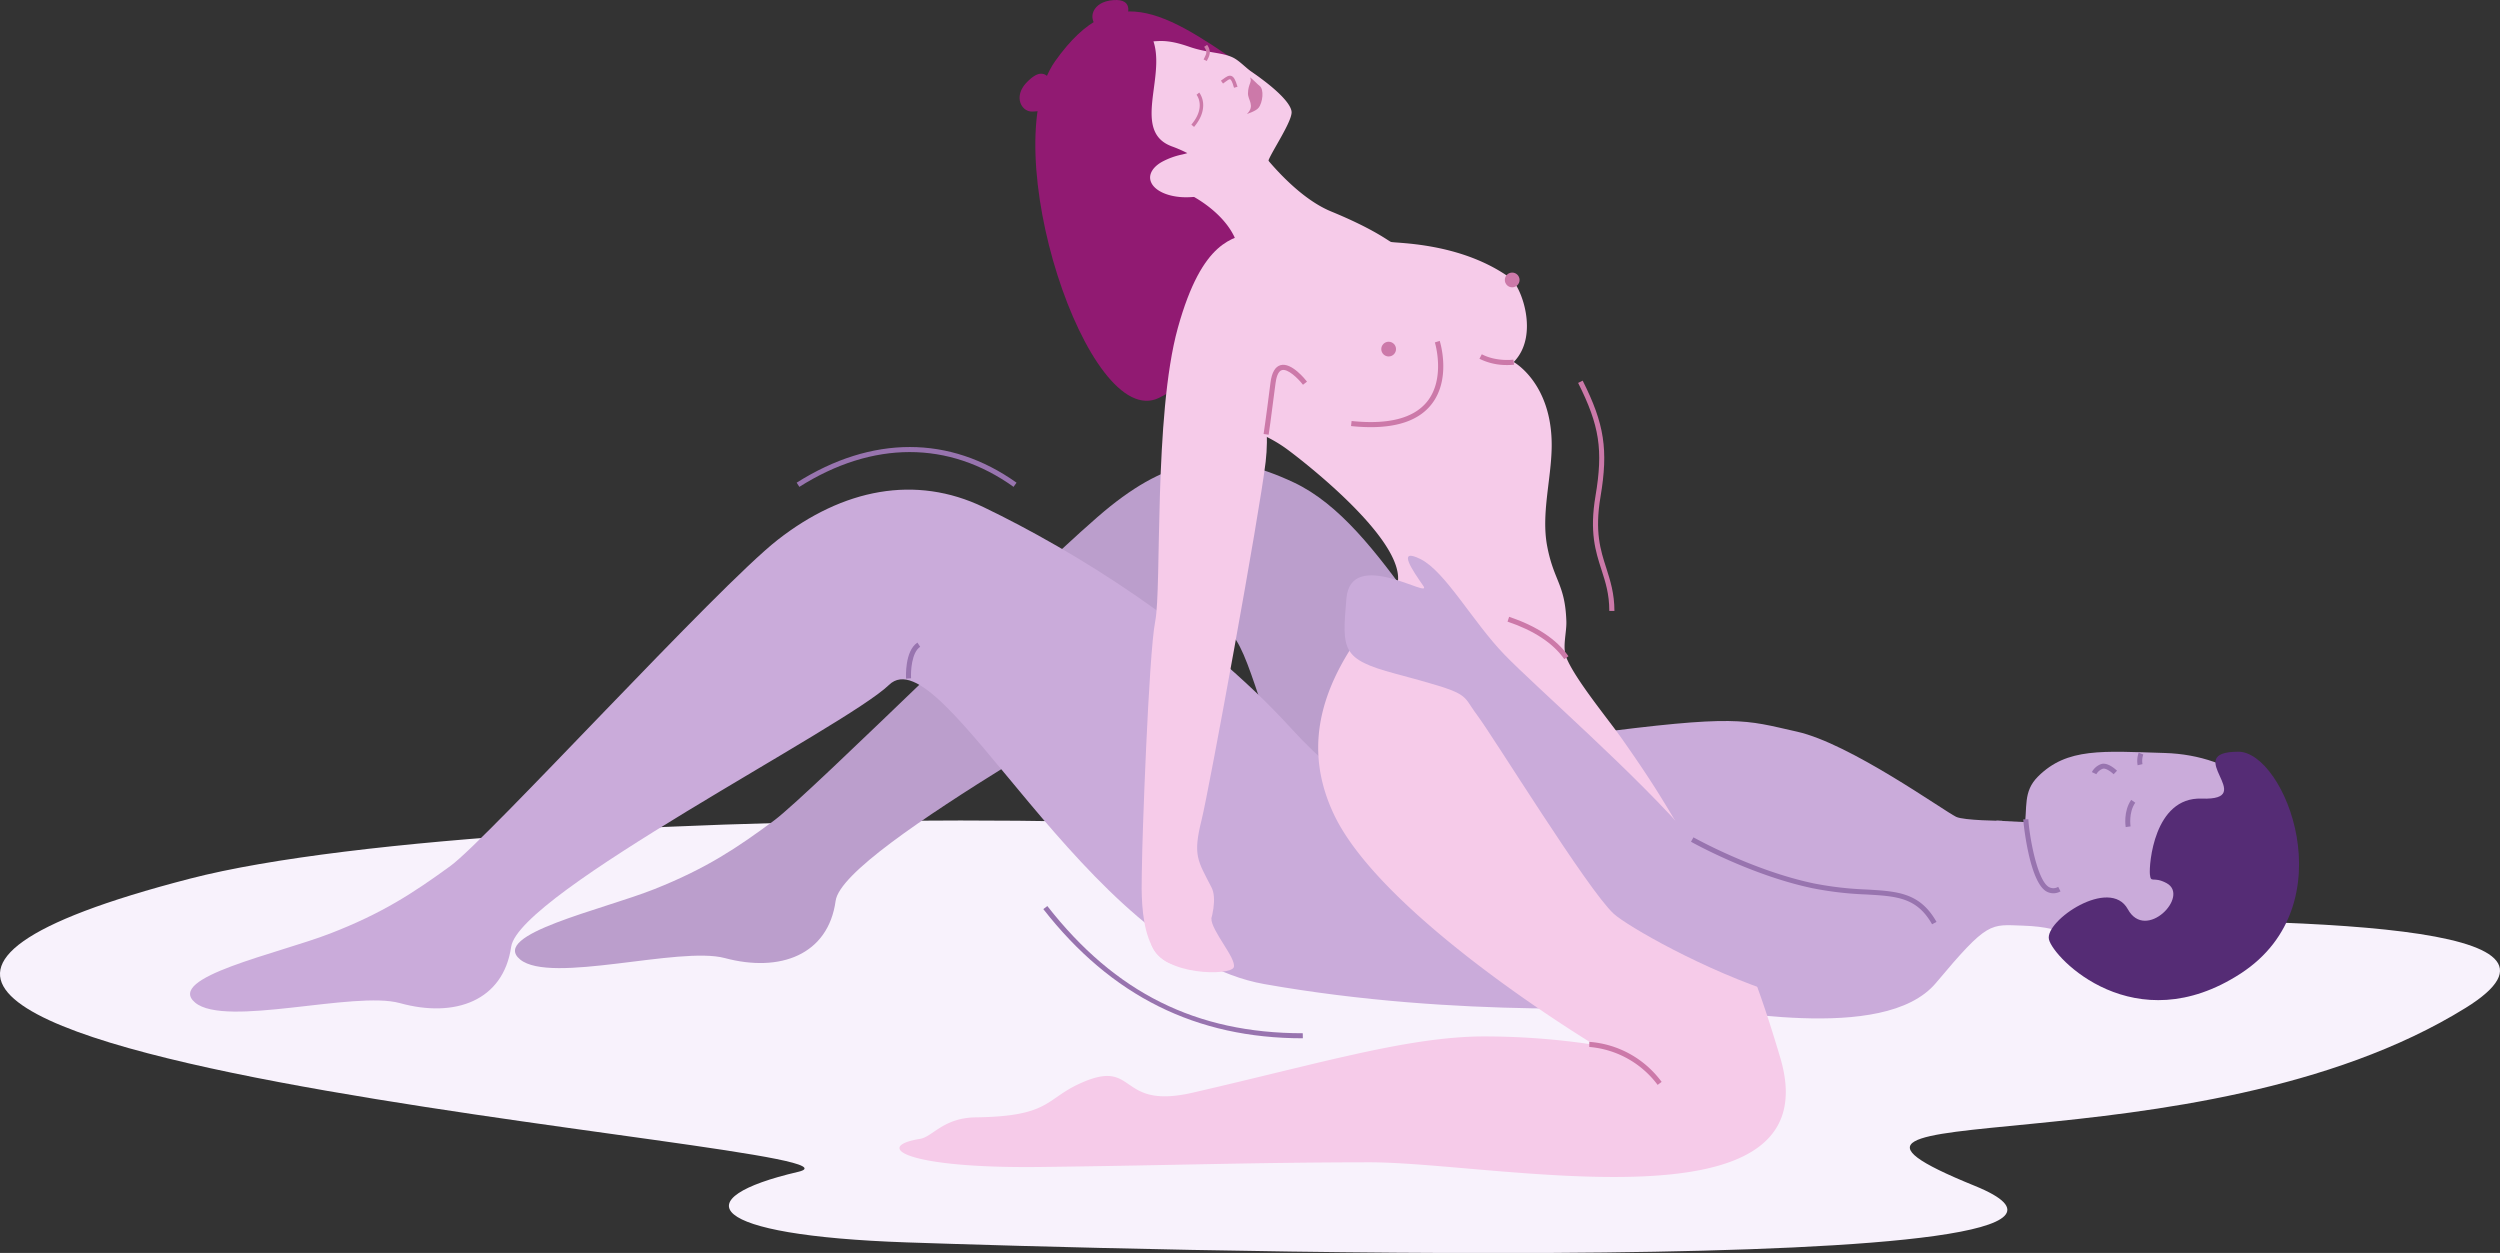 <?xml version="1.0" encoding="UTF-8"?> <svg xmlns="http://www.w3.org/2000/svg" id="Слой_1" data-name="Слой 1" viewBox="0 0 1193.93 598.38"><rect x="0" y="0" width="1193.93" height="598.38" fill="#333333" stroke="none"/><defs><style> .cls-1 { fill: #f8f2fc; } .cls-2 { fill: #911a72; } .cls-3 { fill: #bb9ecc; } .cls-4 { fill: #caabda; } .cls-5 { fill: #9874af; } .cls-6 { fill: #552c75; } .cls-7 { fill: #f6cbe9; } .cls-8 { fill: #cc79a9; } </style></defs><title>Positions_3</title><g><path class="cls-1" d="M453.76,660.61c153.63-39.76,694.9-36.1,617.64,6.38s598-24.58,469.13,55.34-346.4,39.48-234.43,85-413.73,30.33-510.17,27-106.13-21-51.83-33.67S125.22,745.63,453.76,660.61Z" transform="translate(-363 -241)"></path><path class="cls-2" d="M964.51,278c-42.87-29.83-68.19-49.17-97.56-7.85S882.59,447.67,916.52,431s60-70.4,60-70.4L954,301.62Z" transform="translate(-363 -241)"></path><path class="cls-3" d="M1100.67,604.61c-49.26-41.64-76.26-112.74-119.76-133.19-32.77-15.41-56.62-13.35-87.54,11.28-28.52,22.71-143,137.05-160.65,150.11s-32.28,22.9-57.17,32.8-78.75,21.67-64.14,33.62,76.07-6.48,97.75-.68c26.38,7.06,49.39-1.53,52.92-27.34S920.81,564.69,941.37,544.42c25.15-24.81,23.31,125,106.67,137" transform="translate(-363 -241)"></path><path class="cls-4" d="M1319.21,633s-18.29-.12-22-1.9c-5.91-2.85-50.62-35-76-40.68s-28.19-8.32-101.77,1.34S1040,654.89,979.3,588.5c-43.52-47.61-103.18-84.41-146.49-105.26-32.62-15.71-67.26-8.78-98.41,15.57-28.73,22.45-138.57,142.86-156.29,155.75s-32.49,22.6-57.47,32.27-78.94,20.95-64.44,33,76.12-5.78,97.74.22c26.32,7.3,49.41-1.07,53.17-26.85S766.82,588.18,787.57,568.09c25.37-24.57,94,127.76,179.13,142.86,93.51,16.6,181.5,10.74,198.42,10.74s97.48,18.53,122.45-11.28,25.82-27.85,41.68-27.34c21.48.69,27.44,7.69,23.57,10.88" transform="translate(-363 -241)"></path><path class="cls-4" d="M1345.57,684,1315,675.27s-21.32-9,1.49-42.35l29.12,1.5Z" transform="translate(-363 -241)"></path><path class="cls-4" d="M1329.77,636.94c1.58-10.48-.77-17.83,6.56-25.13,13.88-13.82,30.79-12.09,60.61-11.2,32.52,1,61.73,20.82,56.57,55-4.43,29.31-35.72,48.9-69.91,43.73S1325.33,666.25,1329.77,636.94Z" transform="translate(-363 -241)"></path><path class="cls-5" d="M1329.25,632.31c0,1,2.76,29.56,11,34.38a6.75,6.75,0,0,0,6.79,0l-1.1-2.17a4.4,4.4,0,0,1-4.46.1c-5.89-3.46-9.49-25.8-9.79-32.39Z" transform="translate(-363 -241)"></path><path class="cls-5" d="M1372.41,610.76c-1.1-1.08-3.83-3.15-5.25-2.6a5.81,5.81,0,0,0-3,2.57l-2.14-1a8.08,8.08,0,0,1,4.26-3.77c3.2-1.22,7.29,2.67,7.75,3.12Z" transform="translate(-363 -241)"></path><path class="cls-6" d="M1397.69,662.76c11.33,6.13-9.94,28.08-18.5,12.45s-39.73,5.46-37.67,14.42,41,49.19,91.61,16.27S1454.1,600,1432,600c-28.19,0,10.26,23.37-17.56,22.39-22.81-.81-25.18,31.63-24.71,36.17S1391.27,659.29,1397.69,662.76Z" transform="translate(-363 -241)"></path><path class="cls-5" d="M1378.17,636c-.05-.3-1.19-7.53,2.63-13l1.94,1.35c-3.27,4.7-2.25,11.23-2.24,11.3Z" transform="translate(-363 -241)"></path><path class="cls-5" d="M1383.88,606.47a11.38,11.38,0,0,1,.5-6l2.2.85a9.22,9.22,0,0,0-.39,4.61Z" transform="translate(-363 -241)"></path><path class="cls-7" d="M961,351.79c-8.68,3.16-23.64,3.06-35.5,45.82-11.58,41.74-7.64,124.3-10.8,140.1s-6.32,106.65-6.32,116.13S905.16,701.54,927,702c7.54.17,19.61-27.39,14.61-37.14-6.7-13.07-9-15.27-4.74-32.39,3.47-13.88,27.66-146.1,30.57-170.91,3-25.25-6.87-43.19,7.35-44.77" transform="translate(-363 -241)"></path><path class="cls-7" d="M961.54,308.53S979,333.88,998.74,342s26.86,13.7,28.44,14.49,32.79-.09,56.88,17.12c5.53,4,14.22,27.65,1.85,40.29,0,0,18.52,10.14,18.13,40.55-.2,15.5-5.07,32.06-2.14,47.44,3.18,16.68,8.54,18,9.15,35.78.19,5.37-2,12.4,0,17.38,4.23,10.41,19.83,29.23,26.32,38.45,6.32,9,12.49,18,18.29,27.34a686,686,0,0,1,35.12,64c9.24,19.14,16.4,41,22.45,61.38,25,84.55-135.75,49.79-196.57,49.86-55.86.07-91,1.44-156.87,2.24-65,.79-79.86-9.82-57.41-13.43,6-.95,11.07-10.06,26.6-10.27,35.29-.47,33.18-8.56,49.51-16.06,28-12.9,17.5,12.69,54.09,4.27,60-13.8,101.83-26.46,137.79-26.86a350.25,350.25,0,0,1,54.08,4s-101.08-60.81-124.39-110c-20.28-42.76,4.32-78,27.89-105.2,16.85-19.49-49.23-68.44-49.23-68.44-18.43-14-27.66-6.59-26.47-31.87s-6-59.48-6-59.48,11.94.39,6-11.38c-6.13-12.25-20.43-19.31-20.43-19.31a21.49,21.49,0,0,0-7.33-1.55C920.81,332.75,961.54,308.53,961.54,308.53Z" transform="translate(-363 -241)"></path><path class="cls-7" d="M954.29,342.8c.72-.33,1.45-.68,2.17-1.06A44.54,44.54,0,0,0,973.4,327c1.4-2.1-5.47-7.31-4.57-9.51,1.86-4.63,10.78-17.89,11-22.67.18-3.61-5.92-10.49-19.2-19.6-2.7-1.84-5.89-5.44-9.14-6.9-5.36-2.39-11.87-2-20.39-4.94-4.88-1.69-9.73-3-14.75-2.78q-1.25.06-2.49.15c2.26,6.82,1.2,14.81.17,22.58-1.55,11.79-3,23,8.17,27.4l.17.08a62.68,62.68,0,0,1,7.66,3.31c-.67.24-1.66.48-2.5.68a35.34,35.34,0,0,0-9.59,3.49,15.37,15.37,0,0,0-2.07,1.36c-2.25,1.76-3.5,3.82-3.61,5.86a5.8,5.8,0,0,0,.57,2.74c1.67,3.62,7.23,6.51,14.89,6.92a40.5,40.5,0,0,0,10.23-.85c6.31-1.31,9.93-.16,12.72,2.94A25.52,25.52,0,0,1,954.29,342.8Z" transform="translate(-363 -241)"></path><path class="cls-8" d="M937.59,291.92a10.43,10.43,0,0,0-1.86-6.72l-1.31,1.06c.2.24,4.6,5.92-2.46,14.27l1.29,1.09C936.39,297.9,937.45,294.59,937.59,291.92Z" transform="translate(-363 -241)"></path><path class="cls-8" d="M940.78,266.19a6.27,6.27,0,0,0-1.29-3.75l-1.42.91c1.52,2.36,1.18,3.06.17,5.16l-.43.9,1.53.71.42-.88A8,8,0,0,0,940.78,266.19Z" transform="translate(-363 -241)"></path><path class="cls-8" d="M954,282.44c-1-3.43-1.79-4.79-3-5.19s-2.36.41-3.92,1.55l-1,.72,1,1.39,1-.74c1-.75,2-1.46,2.38-1.32s1,.92,1.87,4.07Z" transform="translate(-363 -241)"></path><path class="cls-8" d="M960,278c1.11,2.2-.92,3-1,7.56-.1,3.22,3.54,5.91-.5,9.87,0,0,4.25-1.32,5.53-2.91,2-2.44,2.79-8.9.48-10.54-.89-.64-3.5-3.4-4.46-4" transform="translate(-363 -241)"></path><circle class="cls-8" cx="722.18" cy="133.7" r="3.52"></circle><circle class="cls-8" cx="663.18" cy="166.72" r="3.52"></circle><path class="cls-8" d="M1017.62,445a89.77,89.77,0,0,1-9.4-.52l.26-2.42c17.44,1.82,29.55-1.26,36-9.17,9-11.08,3.83-28.19,3.77-28.36l2.32-.73c.24.75,5.68,18.51-4.2,30.62C1040.64,441.48,1031,445,1017.62,445Z" transform="translate(-363 -241)"></path><path class="cls-8" d="M1082.76,415.33a28.9,28.9,0,0,1-13.22-3l1.13-2.15c6.95,3.66,15,2.58,15.07,2.57l.34,2.41A25.47,25.47,0,0,1,1082.76,415.33Z" transform="translate(-363 -241)"></path><path class="cls-8" d="M968.87,448.62l-2.41-.37c0-.07,1.15-7.42,3.27-24.4.61-4.91,2.24-7.76,4.83-8.47,5.27-1.45,11.89,6.92,12.63,7.88l-1.92,1.49c-2.42-3.12-7.27-7.78-10.07-7-1.93.53-2.73,3.78-3.06,6.42C970,441.17,968.88,448.55,968.87,448.62Z" transform="translate(-363 -241)"></path><path class="cls-8" d="M1110.06,555.79c-5.33-7.62-14.45-13.65-27.11-17.92l.77-2.31c13.17,4.44,22.7,10.78,28.33,18.83Z" transform="translate(-363 -241)"></path><path class="cls-8" d="M1154.64,759.11A45.41,45.41,0,0,0,1122,741l0-2.44a47.2,47.2,0,0,1,34.56,19.12Z" transform="translate(-363 -241)"></path><path class="cls-4" d="M1289.31,694.3c3.16-29.13-97.2-27.79-118.15-52.36-26.18-30.71-74.73-72.83-89.77-88.4s-28.13-39.6-39.94-45.51-3.56,5.76,1.27,12.75-34.56-18.75-36.7,6-2.42,29,23.27,35.93c37.26,10,31.1,9.07,39.16,19.82s52.9,83.62,65.25,94.89S1281.79,763.58,1289.31,694.3Z" transform="translate(-363 -241)"></path><path class="cls-5" d="M1285.71,682.41c-7.27-12.85-16.92-13.41-31.53-14.24a162.37,162.37,0,0,1-25.46-2.95c-29.65-6.21-57.87-22.07-58.15-22.23l1.19-2.1c.28.16,28.18,15.84,57.45,22a161.54,161.54,0,0,0,25.1,2.91c14.86.85,25.59,1.46,33.51,15.46Z" transform="translate(-363 -241)"></path><path class="cls-5" d="M795.69,565.1c0-.54-.71-13.15,5.44-17.22l1.33,2c-4.15,2.74-4.55,11.8-4.35,15.05Z" transform="translate(-363 -241)"></path><path class="cls-7" d="M941.51,679.66c0,5.92,11.92,18.89,10.74,23.2S918.16,707,913,692.47C910.47,685.45,941.51,679.66,941.51,679.66Z" transform="translate(-363 -241)"></path><path class="cls-5" d="M744.75,473.51l-1.29-2c35.89-22.71,73.18-22.69,105,0l-1.41,2C816.09,451.35,779.76,451.37,744.75,473.51Z" transform="translate(-363 -241)"></path><path class="cls-5" d="M985.2,736.86c-51,0-91.52-20.18-123.94-61.69l1.91-1.48c32.37,41.45,71.14,60.76,122,60.76Z" transform="translate(-363 -241)"></path><path class="cls-8" d="M1134,532.77h-2.44c0-8.06-1.81-13.7-3.74-19.67-2.84-8.81-5.78-17.92-2.86-35.23,3.72-22,1.94-33.62-8.29-54l2.17-1.09c10.39,20.64,12.3,33.08,8.52,55.45-2.82,16.73,0,25.55,2.77,34.08C1132,518.24,1134,524.33,1134,532.77Z" transform="translate(-363 -241)"></path><path class="cls-2" d="M865.75,281c-3.69-7.55-8.22-4.89-12.25-.82-6.72,6.79-2.76,14.08,2.24,14.08a20.49,20.49,0,0,0,8.43-1.71Z" transform="translate(-363 -241)"></path><path class="cls-2" d="M886.82,253.56c-4.22-3.69-2.41-11.72,7.86-12.51s7.27,7.72,4.64,11.14S886.82,253.56,886.82,253.56Z" transform="translate(-363 -241)"></path></g></svg> 